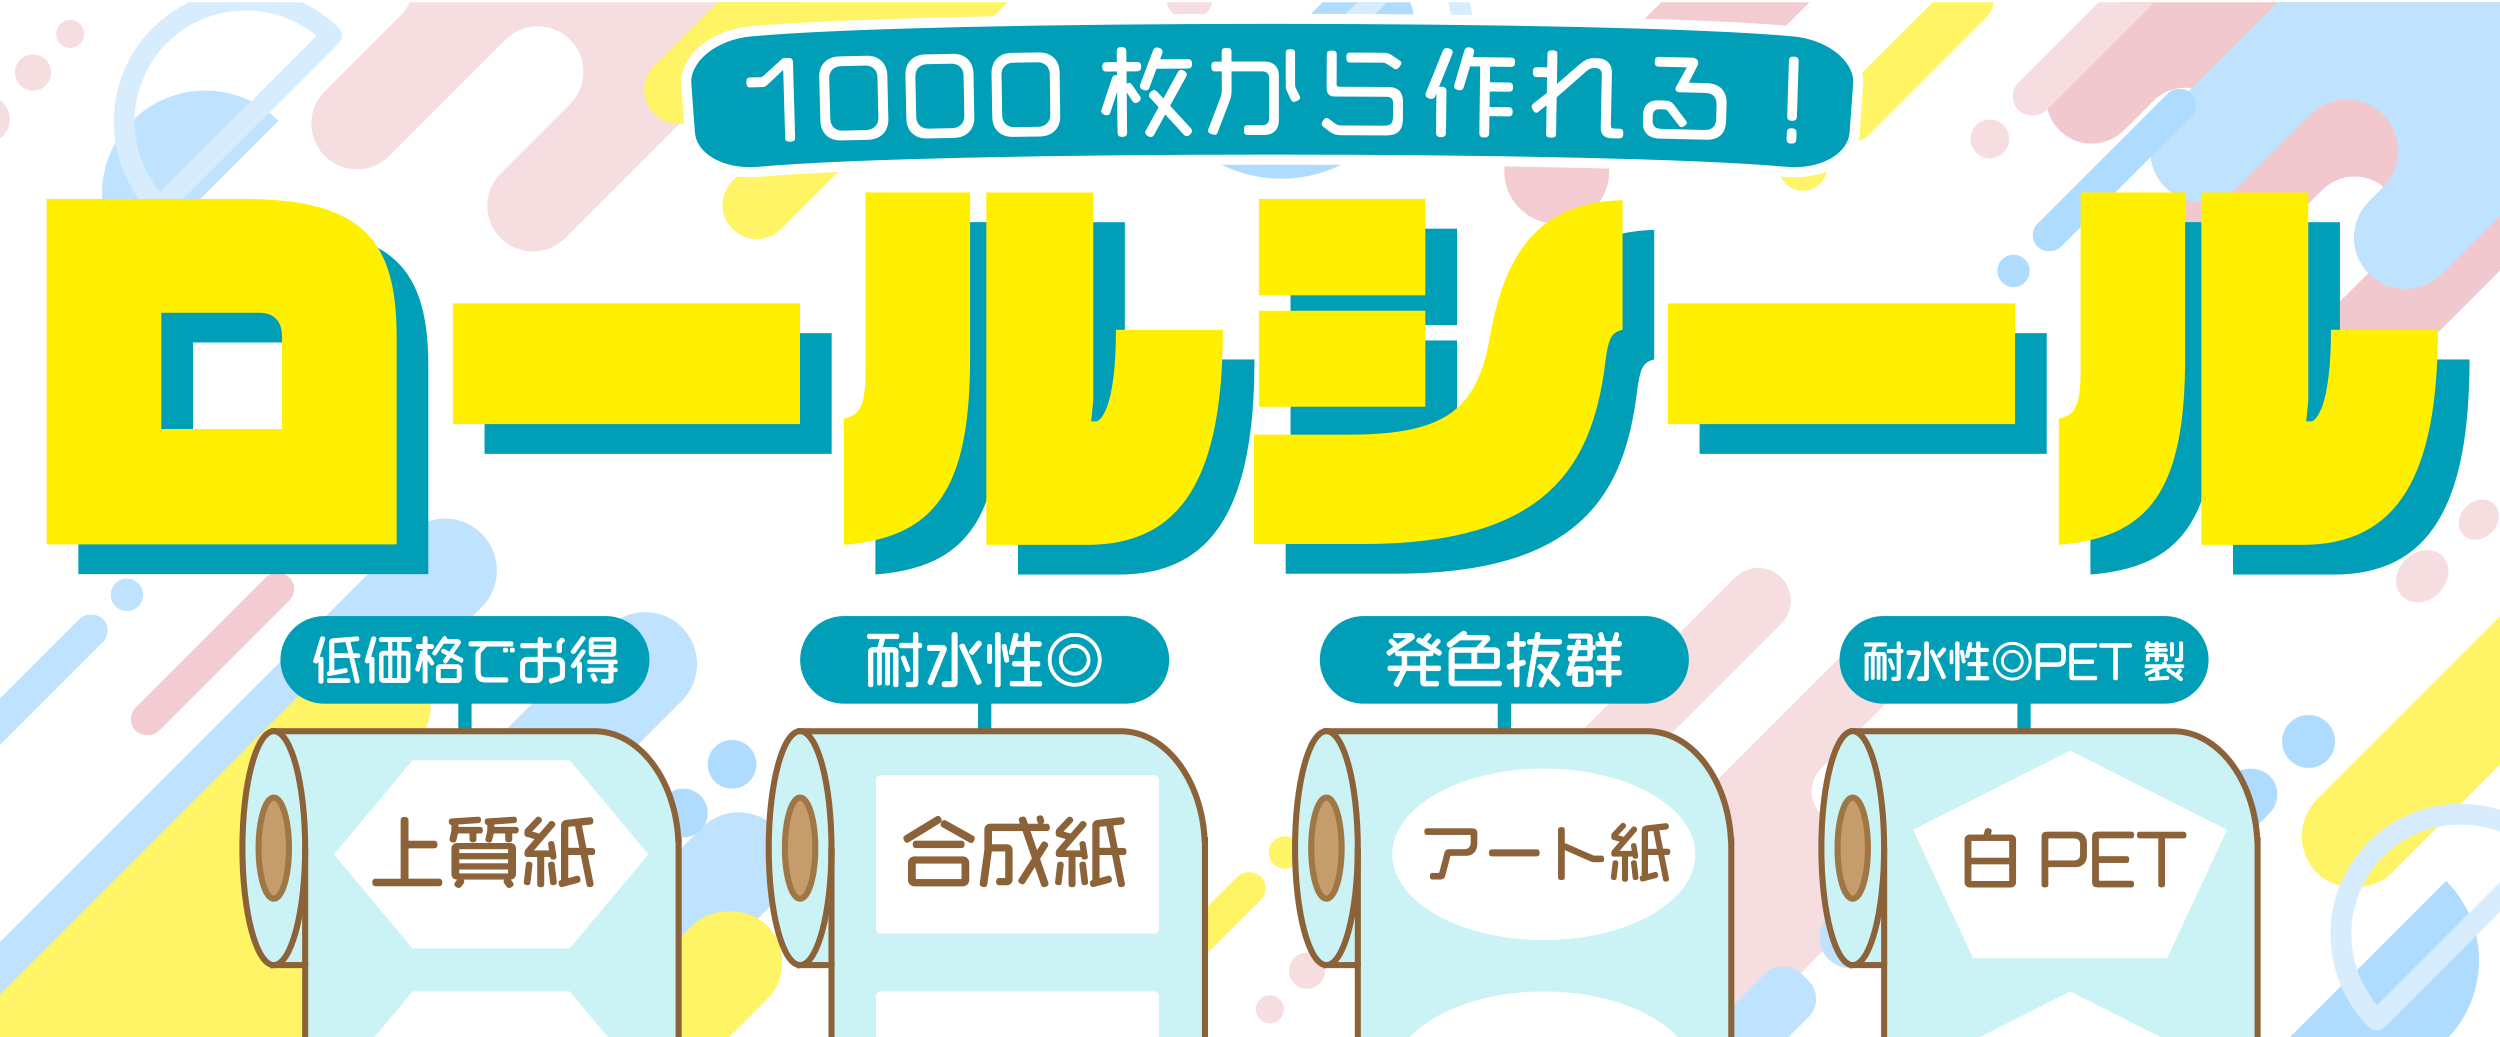 <?xml version="1.0" encoding="UTF-8"?>
<svg id="_レイヤー_1" data-name="レイヤー_1" xmlns="http://www.w3.org/2000/svg" version="1.1" xmlns:xlink="http://www.w3.org/1999/xlink" viewBox="0 0 740 307">
  <!-- Generator: Adobe Illustrator 29.0.1, SVG Export Plug-In . SVG Version: 2.1.0 Build 192)  -->
  <defs>
    <style>
      .st0 {
        fill: #f1c8ce;
      }

      .st1 {
        fill: #ffef00;
      }

      .st2 {
        fill: #f2ccd1;
      }

      .st3, .st4, .st5 {
        fill: #fff;
      }

      .st6, .st7, .st8, .st9 {
        fill: none;
      }

      .st10 {
        clip-path: url(#clippath-1);
      }

      .st11 {
        fill: #cbf2f4;
      }

      .st11, .st12, .st13, .st8 {
        stroke-miterlimit: 10;
      }

      .st11, .st12, .st8 {
        stroke-width: 1.8px;
      }

      .st11, .st13, .st8 {
        stroke: #8c6239;
      }

      .st14 {
        fill: #f6dee1;
      }

      .st15 {
        fill: #f6dde0;
      }

      .st12 {
        fill: #c69c6d;
        stroke: #9e7744;
      }

      .st7 {
        stroke-width: 2.99px;
      }

      .st7, .st4, .st9, .st5 {
        stroke-linejoin: round;
      }

      .st7, .st4, .st5 {
        stroke: #fff;
        stroke-linecap: round;
      }

      .st16 {
        fill: #afdbfe;
      }

      .st13 {
        fill: #8c6239;
        stroke-width: .43px;
      }

      .st17 {
        fill: #bfe2fe;
      }

      .st18 {
        fill: #009eb7;
      }

      .st4 {
        stroke-width: .28px;
      }

      .st9 {
        stroke: #d7edfe;
        stroke-width: 6.17px;
      }

      .st5 {
        stroke-width: .54px;
      }

      .st19 {
        clip-path: url(#clippath);
      }

      .st20 {
        fill: #fff466;
      }
    </style>
    <clipPath id="clippath">
      <rect class="st6" y=".67" width="740" height="306.33"/>
    </clipPath>
    <clipPath id="clippath-1">
      <rect class="st6" y=".67" width="740" height="306.33"/>
    </clipPath>
  </defs>
  <rect class="st3" width="740" height="307"/>
  <g class="st19">
    <path class="st17" d="M-3.42,390.95h0c6,6,15.73,6,21.74,0l65-65c6-6,15.73-6,21.74,0h0c6,6,6,15.73,0,21.74l-50.24,50.24c-6,6-6,15.73,0,21.74h0c6,6,15.73,6,21.74,0l152.98-152.98c6-6,6-15.73,0-21.74h0c-6-6-15.73-6-21.74,0l-9.84,9.84c-6,6-15.73,6-21.74,0h0c-6-6-6-15.73,0-21.74l25.63-25.63c6-6,6-15.73,0-21.74h0c-6-6-15.73-6-21.74,0l-39.17,39.17c-6,6-15.73,6-21.74,0h0c-6-6-6-15.73,0-21.74l23.38-23.38c6-6,6-15.73,0-21.74h0c-6-6-15.73-6-21.74,0L-23.31,302.16c-6,6-6,15.73,0,21.74h0c6,6,15.73,6,21.74,0l15.79-15.79c6-6,15.73-6,21.74,0h0c6,6,6,15.73,0,21.74L-3.42,369.22c-6,6-6,15.73,0,21.74Z"/>
    <path class="st20" d="M117.68,250.15h0c-6.76-6.76-6.76-17.71,0-24.47l4.74-4.74c6.76-6.76,6.76-17.71,0-24.47h0c-6.76-6.76-17.71-6.76-24.47,0l-123.91,123.91c-6.76,6.76-6.76,17.71,0,24.47h0c6.76,6.76,17.71,6.76,24.47,0l1.58-1.58c6.76-6.76,17.71-6.76,24.47,0h0c6.76,6.76,6.76,17.71,0,24.47l-10.89,10.89c-6.76,6.76-6.76,17.71,0,24.47h0c6.76,6.76,17.71,6.76,24.47,0l152.96-152.96c6.76-6.76,6.76-17.71,0-24.47h0c-6.76-6.76-17.71-6.76-24.47,0l-24.47,24.47c-6.76,6.76-17.71,6.76-24.47,0Z"/>
    <path class="st0" d="M814.27-89.72h0c-5.27-5.27-13.82-5.27-19.1,0l-57.11,57.11c-5.27,5.27-13.82,5.27-19.1,0h0c-5.27-5.27-5.27-13.82,0-19.1l44.14-44.14c5.27-5.27,5.27-13.82,0-19.1h0c-5.27-5.27-13.82-5.27-19.1,0L609.59,19.46c-5.27,5.27-5.27,13.82,0,19.1h0c5.27,5.27,13.82,5.27,19.1,0l8.65-8.65c5.27-5.27,13.82-5.27,19.1,0h0c5.27,5.27,5.27,13.82,0,19.1l-22.52,22.52c-5.27,5.27-5.27,13.82,0,19.1h0c5.27,5.27,13.82,5.27,19.1,0l34.41-34.41c5.27-5.27,13.82-5.27,19.1,0h0c5.27,5.27,5.27,13.82,0,19.1l-20.54,20.54c-5.27,5.27-5.27,13.82,0,19.1h0c5.27,5.27,13.82,5.27,19.1,0l126.66-126.66c5.27-5.27,5.27-13.82,0-19.1h0c-5.27-5.27-13.82-5.27-19.1,0l-13.87,13.87c-5.27,5.27-13.82,5.27-19.1,0h0c-5.27-5.27-5.27-13.82,0-19.1l34.59-34.59c5.27-5.27,5.27-13.82,0-19.1Z"/>
    <path class="st15" d="M276.46-134.2h0c-5.27-5.27-13.82-5.27-19.1,0l-57.11,57.11c-5.27,5.27-13.82,5.27-19.1,0h0c-5.27-5.27-5.27-13.82,0-19.1l44.14-44.14c5.27-5.27,5.27-13.82,0-19.1h0c-5.27-5.27-13.82-5.27-19.1,0L71.79-25.02c-5.27,5.27-5.27,13.82,0,19.1h0c5.27,5.27,13.82,5.27,19.1,0l8.65-8.65c5.27-5.27,13.82-5.27,19.1,0h0c5.27,5.27,5.27,13.82,0,19.1l-22.52,22.52c-5.27,5.27-5.27,13.82,0,19.1h0c5.27,5.27,13.82,5.27,19.1,0l34.41-34.41c5.27-5.27,13.82-5.27,19.1,0h0c5.27,5.27,5.27,13.82,0,19.1l-20.54,20.54c-5.27,5.27-5.27,13.82,0,19.1h0c5.27,5.27,13.82,5.27,19.1,0l126.66-126.66c5.27-5.27,5.27-13.82,0-19.1h0c-5.27-5.27-13.82-5.27-19.1,0l-13.87,13.87c-5.27,5.27-13.82,5.27-19.1,0h0c-5.27-5.27-5.27-13.82,0-19.1l34.59-34.59c5.27-5.27,5.27-13.82,0-19.1Z"/>
    <path class="st15" d="M563.84,188.98h0c-3.77-3.77-9.89-3.77-13.66,0l-40.85,40.85c-3.77,3.77-9.89,3.77-13.66,0h0c-3.77-3.77-3.77-9.89,0-13.66l31.57-31.57c3.77-3.77,3.77-9.89,0-13.66h0c-3.77-3.77-9.89-3.77-13.66,0l-96.13,96.13c-3.77,3.77-3.77,9.89,0,13.66h0c3.77,3.77,9.89,3.77,13.66,0l6.19-6.19c3.77-3.77,9.89-3.77,13.66,0h0c3.77,3.77,3.77,9.89,0,13.66l-16.11,16.11c-3.77,3.77-3.77,9.89,0,13.66h0c3.77,3.77,9.89,3.77,13.66,0l24.61-24.61c3.77-3.77,9.89-3.77,13.66,0h0c3.77,3.77,3.77,9.89,0,13.66l-14.69,14.69c-3.77,3.77-3.77,9.89,0,13.66h0c3.77,3.77,9.89,3.77,13.66,0l90.58-90.58c3.77-3.77,3.77-9.89,0-13.66h0c-3.77-3.77-9.89-3.77-13.66,0l-9.92,9.92c-3.77,3.77-9.89,3.77-13.66,0h0c-3.77-3.77-3.77-9.89,0-13.66l24.74-24.74c3.77-3.77,3.77-9.89,0-13.66Z"/>
    <path class="st17" d="M705.38,33.93h0c5.94,5.94,5.94,15.56,0,21.5l-4.16,4.16c-5.94,5.94-5.94,15.56,0,21.5h0c5.94,5.94,15.56,5.94,21.5,0l108.87-108.87c5.94-5.94,5.94-15.56,0-21.5h0c-5.94-5.94-15.56-5.94-21.5,0l-1.39,1.39c-5.94,5.94-15.56,5.94-21.5,0h0c-5.94-5.94-5.94-15.56,0-21.5l9.57-9.57c5.94-5.94,5.94-15.56,0-21.5h0c-5.94-5.94-15.56-5.94-21.5,0l-134.39,134.39c-5.94,5.94-5.94,15.56,0,21.5h0c5.94,5.94,15.56,5.94,21.5,0l21.5-21.5c5.94-5.94,15.56-5.94,21.5,0Z"/>
    <path class="st20" d="M277.77-21.79h0c-3.96-3.96-3.96-10.37,0-14.33l2.77-2.77c3.96-3.96,3.96-10.37,0-14.33h0c-3.96-3.96-10.37-3.96-14.33,0L193.63,19.35c-3.96,3.96-3.96,10.37,0,14.33h0c3.96,3.96,10.37,3.96,14.33,0l.92-.92c3.96-3.96,10.37-3.96,14.33,0h0c3.96,3.96,3.96,10.37,0,14.33l-6.38,6.38c-3.96,3.96-3.96,10.37,0,14.33h0c3.96,3.96,10.37,3.96,14.33,0l89.59-89.59c3.96-3.96,3.96-10.37,0-14.33h0c-3.96-3.96-10.37-3.96-14.33,0l-14.33,14.33c-3.96,3.96-10.37,3.96-14.33,0Z"/>
    <rect class="st16" x="622.9" y="242.03" width="57.28" height="15.68" rx="7.84" ry="7.84" transform="translate(14.15 533.89) rotate(-45)"/>
    <circle class="st16" cx="683.34" cy="219.47" r="7.84"/>
    <rect class="st20" x="533.58" y="10.27" width="63.69" height="14.42" rx="7.21" ry="7.21" transform="translate(977.61 -369.97) rotate(135)"/>
    <circle class="st20" cx="533.65" cy="49.26" r="7.21"/>
    <g>
      <rect class="st16" x="148.05" y="261.31" width="52.66" height="14.42" rx="7.21" ry="7.21" transform="translate(-138.8 201.96) rotate(-45)"/>
      <circle class="st16" cx="202.26" cy="240.65" r="7.21"/>
      <circle class="st16" cx="216.68" cy="226.23" r="7.21"/>
    </g>
    <g>
      <circle class="st15" cx="20.76" cy="10.05" r="4.15"/>
      <circle class="st15" cx="9.78" cy="21.47" r="5.36"/>
      <circle class="st15" cx="-4.07" cy="35.32" r="6.97"/>
    </g>
    <g>
      <ellipse class="st15" cx="747.05" cy="140.06" rx="5.01" ry="4.15" transform="translate(119.77 569.27) rotate(-45)"/>
      <ellipse class="st15" cx="733.73" cy="153.81" rx="6.47" ry="5.36" transform="translate(106.14 563.88) rotate(-45)"/>
      <ellipse class="st15" cx="717" cy="170.55" rx="8.42" ry="6.97" transform="translate(89.41 556.95) rotate(-45)"/>
    </g>
    <g>
      <rect class="st20" x="130.18" y="298.46" width="113.43" height="31.05" rx="15.53" ry="15.53" transform="translate(-167.28 224.12) rotate(-45)"/>
      <circle class="st20" cx="249.86" cy="253.79" r="15.53"/>
    </g>
    <g>
      <rect class="st20" x="669.28" y="202.85" width="113.43" height="31.05" rx="15.53" ry="15.53" transform="translate(58.23 577.32) rotate(-45)"/>
      <circle class="st20" cx="788.97" cy="158.18" r="15.53"/>
    </g>
    <g>
      <rect class="st2" x="467.07" y="-24.98" width="113.43" height="31.05" rx="15.53" ry="15.53" transform="translate(887.47 -386.51) rotate(135)"/>
      <circle class="st2" cx="460.81" cy="50.74" r="15.53"/>
    </g>
    <rect class="st14" x="544.62" y="288.93" width="64.27" height="9.74" rx="4.87" ry="4.87" transform="translate(1192.34 93.72) rotate(135)"/>
    <circle class="st14" cx="532.48" cy="314.16" r="4.78"/>
    <g>
      <rect class="st2" x="30.77" y="188.73" width="64.27" height="9.74" rx="4.87" ry="4.87" transform="translate(-118.48 101.19) rotate(-45)"/>
      <circle class="st2" cx="92.43" cy="164.18" r="4.78"/>
    </g>
    <g>
      <rect class="st17" x="-24.42" y="201.03" width="64.27" height="9.74" rx="4.87" ry="4.87" transform="translate(-143.34 65.77) rotate(-45)"/>
      <circle class="st17" cx="37.57" cy="176.06" r="4.78"/>
    </g>
    <g>
      <rect class="st17" x="477.67" y="303.61" width="66.33" height="18.16" rx="7.53" ry="7.53" transform="translate(-71.49 452.8) rotate(-45)"/>
      <circle class="st17" cx="547.66" cy="277.49" r="9.08"/>
    </g>
    <g>
      <circle class="st15" cx="375.88" cy="298.76" r="4.15"/>
      <circle class="st15" cx="386.87" cy="287.34" r="5.36"/>
      <circle class="st15" cx="400.72" cy="273.49" r="6.97"/>
    </g>
    <g>
      <circle class="st15" cx="327.26" cy="24.28" r="4.15"/>
      <circle class="st15" cx="338.25" cy="12.86" r="5.36"/>
      <circle class="st15" cx="352.1" cy="-.99" r="6.97"/>
    </g>
    <g>
      <rect class="st20" x="318.34" y="277.32" width="64.27" height="9.74" rx="4.87" ry="4.87" transform="translate(-96.88 330.48) rotate(-45)"/>
      <circle class="st20" cx="380.33" cy="252.34" r="4.78"/>
    </g>
    <g>
      <rect class="st15" x="586.25" y="-.44" width="76.93" height="11.66" rx="5.83" ry="5.83" transform="translate(1070.27 -432.53) rotate(135)"/>
      <circle class="st15" cx="588.99" cy="41.12" r="5.72"/>
    </g>
    <g>
      <rect class="st16" x="593.72" y="45.46" width="64.27" height="9.74" rx="4.87" ry="4.87" transform="translate(1103.99 -356.63) rotate(135)"/>
      <circle class="st16" cx="596.01" cy="80.18" r="4.78"/>
    </g>
    <path class="st17" d="M39.15,79.01c-11.94-11.94-11.94-31.3,0-43.24,11.94-11.94,31.3-11.94,43.24,0l-43.24,43.24Z"/>
    <path class="st16" d="M407.62-15.49c15.64,15.64,15.64,41,0,56.65s-41,15.64-56.65,0l56.65-56.65Z"/>
    <path class="st16" d="M724.05,260.76c12.98,12.98,12.98,34.02,0,47-12.98,12.98-34.02,12.98-47,0l47-47Z"/>
    <path class="st9" d="M47.3,61.37c-14.04-14.04-14.04-36.8,0-50.84,14.04-14.04,36.8-14.04,50.84,0l-50.84,50.84Z"/>
    <path class="st9" d="M703.51,302c-14.04-14.04-14.14-36.7-.22-50.62,13.92-13.92,36.58-13.82,50.62.22l-50.4,50.4Z"/>
    <path class="st9" d="M422.42-15.66c14.04,14.04,14.14,36.7.22,50.62-13.92,13.92-36.58,13.82-50.62-.22l50.4-50.4Z"/>
  </g>
  <g>
    <path class="st18" d="M548.5,18.89c-1.01-1.73-2.47-3.33-4.3-4.72l-.16-.12-.34-.24-.17-.12c-3.33-2.32-7.71-3.95-12.59-4.4-54.04-4.96-254.7-4.96-308.73,0-11.12,1.02-19.64,8.17-19.06,15.68.35,4.76.7,9.53,1.05,14.29.25,3.23,2.07,6.01,4.93,8.05,1.99,1.42,4.47,2.47,7.27,3.08,2.54.56,5.34.74,8.27.47,52.4-4.81,251.42-4.81,303.83,0,10.75.98,19.89-4.08,20.47-11.6.35-4.76.7-9.53,1.05-14.29.16-2.1-.39-4.16-1.5-6.08Z"/>
    <path class="st7" d="M548.5,18.89c-1.01-1.73-2.47-3.33-4.3-4.72l-.16-.12-.34-.24-.17-.12c-3.33-2.32-7.71-3.95-12.59-4.4-54.04-4.96-254.7-4.96-308.73,0-11.12,1.02-19.64,8.17-19.06,15.68.35,4.76.7,9.53,1.05,14.29.25,3.23,2.07,6.01,4.93,8.05,1.99,1.42,4.47,2.47,7.27,3.08,2.54.56,5.34.74,8.27.47,52.4-4.81,251.42-4.81,303.83,0,10.75.98,19.89-4.08,20.47-11.6.35-4.76.7-9.53,1.05-14.29.16-2.1-.39-4.16-1.5-6.08Z"/>
  </g>
  <g class="st10">
    <g>
      <path class="st18" d="M190.65,189.11c-.52-.96-1.17-1.85-1.9-2.64-.21-.22-.42-.44-.65-.64-2.31-2.16-5.43-3.48-8.84-3.48h-83.29c-3.58,0-6.83,1.45-9.17,3.8-2.35,2.35-3.8,5.59-3.8,9.17s1.45,6.83,3.8,9.17c.87.87,1.87,1.63,2.97,2.22,1.84,1.01,3.96,1.58,6.2,1.58h39.68v9.89c0,1.09.88,1.97,1.97,1.97s1.97-.88,1.97-1.97v-9.89h39.68c7.16,0,12.97-5.81,12.97-12.97,0-2.25-.57-4.36-1.58-6.2Z"/>
      <g>
        <path class="st11" d="M81.04,285.67h9.29v90.8h110.55v-127.78h-.09c-.88-18.01-11.66-32.25-24.86-32.25h-94.9v69.23Z"/>
        <g>
          <ellipse class="st11" cx="81.04" cy="251.05" rx="9.29" ry="34.62"/>
          <ellipse class="st12" cx="81.04" cy="251.05" rx="4.5" ry="14.98"/>
        </g>
        <line class="st8" x1="90.33" y1="285.67" x2="90.33" y2="251.05"/>
        <polygon class="st3" points="168.64 225.05 122.11 225.05 98.85 252.89 122.11 280.72 168.64 280.72 191.9 252.89 168.64 225.05"/>
        <polygon class="st3" points="168.64 293.46 122.11 293.46 98.85 321.3 122.11 349.14 168.64 349.14 191.9 321.3 168.64 293.46"/>
      </g>
      <g>
        <path class="st13" d="M129.91,262.11h-18.73c-.52,0-.77-.23-.77-.9s.25-.9.77-.9h7.62v-17.45c0-.54.23-.84.95-.84s.95.29.95.84v6.21h7.77c.54,0,.81.25.81.93s-.27.9-.81.9h-7.77v9.4h9.22c.52,0,.79.23.79.9s-.27.9-.79.9Z"/>
        <path class="st13" d="M142.05,246.49h-1.24v1.94c0,.47-.2.7-.81.7s-.81-.23-.81-.7v-1.94h-3.8l-.5,2.12c-.09.36-.25.57-.61.57-.43,0-1.02-.16-1.02-.68,0-.07,0-.13.02-.23l.54-2.33v-1.97h-.14c-.52,0-.63-.41-.63-.84,0-.45.2-.63.59-.66l7.95-.52c.45-.02.59.36.59.77,0,.5-.2.68-.61.7l-6.08.43v1.11h6.55c.45,0,.68.2.68.77s-.23.75-.68.75ZM150.95,260.14h-.25c.11.07.23.18.32.32l.61.86c.14.18.2.32.2.47,0,.43-.75.84-1.13.84-.25,0-.45-.13-.63-.38l-.61-.84c-.14-.18-.2-.34-.2-.5,0-.41.47-.57.77-.77h-13.58c.32.16.79.38.79.77,0,.16-.07.32-.2.5l-.61.84c-.18.25-.38.38-.63.38-.38,0-1.13-.41-1.13-.84,0-.16.07-.29.2-.47l.61-.86c.09-.14.18-.25.29-.32h-.38c-.95,0-1.56-.5-1.56-1.45v-7.5c0-.95.61-1.45,1.56-1.45h15.57c.95,0,1.56.5,1.56,1.45v7.5c0,.95-.61,1.45-1.56,1.45ZM150.61,251.15h-14.89v1.58h14.89v-1.58ZM150.61,254.15h-14.89v1.6h14.89v-1.6ZM150.61,257.16h-14.89v1.58h14.89v-1.58ZM152.65,246.49h-1.24v1.94c0,.47-.23.7-.84.7s-.81-.23-.81-.7v-1.94h-3.77l-.5,2.12c-.09.36-.25.57-.61.57-.41,0-1.02-.16-1.02-.66l.59-2.58v-1.97h-.16c-.54,0-.61-.41-.61-.84,0-.45.2-.63.59-.66l7.93-.52c.5-.02.59.43.59.81,0,.47-.2.63-.59.66l-6.1.43v1.11h6.55c.45,0,.68.2.68.77s-.23.75-.68.75Z"/>
        <path class="st13" d="M156.79,261.25c-.05.38-.2.56-.59.56-.45,0-.95-.11-.95-.66l.63-5.29c.04-.38.2-.59.63-.59s.88.11.88.66v.14l-.61,5.17ZM163.63,254.24c-.36,0-.52-.18-.56-.52l-.04-.27h-2.15v8.27c0,.47-.23.7-.84.7s-.81-.23-.81-.7v-8.27h-3.16c-.38,0-.63-.2-.63-.59v-.52c0-.25.14-.56.29-.75l2.87-3.34-2.73-.77c-.25-.07-.43-.32-.43-.56v-.7c0-.25.14-.59.32-.79l3.16-3.32c.11-.11.25-.18.41-.18.41,0,.88.41.88.84,0,.14-.04.27-.14.38l-2.96,3.1,2.6.72,3.1-3.57c.11-.11.27-.18.45-.18.43,0,.9.38.9.84,0,.14-.05.27-.14.38l-6.44,7.5h5.2l-.34-2.19c0-.45.45-.56.84-.56s.54.18.61.54l.61,3.77c0,.07.02.11.02.18,0,.47-.5.56-.88.56ZM163.68,261.81c-.43,0-.59-.2-.63-.59l-.61-5.31c0-.54.45-.66.9-.66.41,0,.59.23.63.61l.63,5.15v.14c0,.54-.47.66-.93.66ZM175.2,252.89h-1.47l1.74,8.63c.02.09.02.16.02.25,0,.5-.56.61-.97.61s-.61-.2-.68-.59l-1.76-8.9h-4.09v7.3l2.67-.72c.11-.02.2-.05.29-.05.5,0,.68.59.68,1,0,.38-.2.59-.56.68l-4.56,1.22c-.11.02-.2.05-.29.05-.5,0-.66-.63-.66-1.06,0-.34.18-.52.54-.61l.18-.04v-16.2c0-.95.54-1.47,1.49-1.58l6.87-.79c.61,0,.77.5.77,1.02s-.25.7-.68.75l-2.73.29,1.4,7.05h1.81c.5,0,.75.23.75.86s-.25.86-.75.86ZM170.37,244.3l-2.37.25v6.62h3.73l-1.36-6.87Z"/>
      </g>
      <g>
        <path class="st4" d="M96.09,189.2l-2.03,6.67c-.08.24-.21.38-.44.38-.3,0-.79-.15-.79-.49,0-.08.02-.15.05-.23l2.01-6.62c.08-.26.21-.4.49-.4.29,0,.76.11.76.46,0,.08-.02.15-.05.23ZM95.01,202.21c-.46,0-.61-.17-.61-.52v-6.59c0-.35.15-.53.61-.53s.61.18.61.53v6.59c0,.35-.15.52-.61.52ZM106.05,194.62h-1.39l1.63,6.91c.02.06.02.12.02.17,0,.35-.41.46-.7.46-.26,0-.38-.14-.44-.38l-1.67-7.16h-4.68v3.93l3.37-.64c.06-.02.11-.02.15-.02.35,0,.44.38.44.67s-.14.41-.4.46l-4.9.93c-.06.02-.11.02-.15.02-.35,0-.44-.38-.44-.67s.14-.41.4-.46l.3-.06v-8.67c0-.64.32-.97.96-1.02l7.17-.58c.4-.03.49.33.49.67s-.15.46-.46.49l-2.19.17.87,3.69h1.63c.32,0,.49.14.49.55s-.17.55-.49.55ZM103.09,202.01h-5.74c-.3,0-.46-.12-.46-.53s.15-.55.46-.55h5.74c.3,0,.47.14.47.55s-.17.53-.47.53ZM102.38,189.92l-3.56.27v3.33h4.42l-.85-3.61Z"/>
        <path class="st4" d="M111.23,189.18l-1.6,5.51c.09-.09.24-.14.47-.14.46,0,.61.18.61.53v6.59c0,.35-.15.52-.61.52s-.61-.17-.61-.52v-6.52l-.2.69c-.08.26-.2.4-.46.4-.29,0-.76-.14-.76-.49,0-.08.02-.14.03-.21l1.92-6.62c.08-.27.21-.41.5-.41s.73.11.73.46c0,.08-.02.14-.03.21ZM121.27,189.87h-2.54v2.88h1.48c.64,0,1.14.5,1.14,1.14v6.96c0,.64-.5,1.14-1.14,1.14h-6.75c-.64,0-1.14-.5-1.14-1.14v-6.96c0-.64.5-1.14,1.14-1.14h1.52v-2.88h-2.16c-.33,0-.49-.14-.49-.56s.15-.58.49-.58h8.45c.33,0,.5.15.5.58s-.17.56-.5.56ZM115.07,193.89h-1.69v6.96h1.69v-6.96ZM117.67,189.87h-1.68v2.88h1.68v-2.88ZM117.67,193.89h-1.68v6.96h1.68v-6.96ZM120.29,193.89h-1.66v6.96h1.66v-6.96Z"/>
        <path class="st4" d="M127.81,196.86c-.12,0-.23-.09-.32-.23l-1.08-1.66v6.73c0,.33-.15.5-.59.5s-.58-.17-.58-.5v-7.37l-1.1,3.99c-.06.23-.17.33-.38.33-.26,0-.69-.15-.69-.46,0-.06.02-.12.03-.2l1.39-4.93c.06-.21.17-.32.37-.32.14,0,.26.03.38.09v-.87h-1.48c-.33,0-.5-.14-.5-.58s.17-.59.5-.59h1.48v-1.83c0-.33.14-.52.58-.52s.59.18.59.52v1.83h1.37c.33,0,.52.15.52.59s-.18.58-.52.58h-1.37v2.19c.08-.08.27-.15.38-.15.14,0,.23.08.32.21l1.23,1.86c.06.09.09.18.09.27,0,.24-.4.5-.62.5ZM136.97,195.66c-.11.26-.23.37-.38.37-.08,0-.15-.03-.24-.08l-2.97-1.52-1.19,1.66c-.09.14-.2.2-.32.2-.23,0-.61-.33-.61-.58,0-.09.05-.18.12-.29l1.07-1.48-1.46-.75c-.18-.09-.27-.2-.27-.37,0-.23.2-.68.46-.68.08,0,.15.03.24.08l1.66.84,1.92-2.67h-3.69l-2.28,3.3c-.09.14-.2.21-.32.21-.24,0-.64-.33-.64-.58,0-.09.03-.18.11-.27l3.03-4.39c.09-.14.21-.23.37-.23.23,0,.64.27.64.52,0,.09-.05.18-.11.27l-.08.11h3.37c.59,0,.9.43.9.81,0,.14-.05.27-.12.38l-2.15,3.01,2.74,1.39c.18.09.29.23.29.41,0,.09-.03.2-.08.32ZM135.36,202.01h-5.06c-.64,0-1.14-.5-1.14-1.14v-2.97c0-.64.5-1.14,1.14-1.14h5.06c.64,0,1.14.5,1.14,1.14v2.97c0,.64-.5,1.14-1.14,1.14ZM135.34,197.87h-5.03v3.03h5.03v-3.03Z"/>
        <path class="st4" d="M151.4,191.23h-7.37l-1.57,1.69c-.23.26-.33.49-.33.88v5.07c0,1.28.58,1.78,1.83,1.78h5.89c.3,0,.46.11.46.59s-.14.64-.46.64h-6.15c-1.78,0-2.82-.85-2.82-2.77v-5.33c0-.72.17-1.07.66-1.45l1.11-1.11h-3.37c-.3,0-.46-.12-.46-.62s.14-.62.46-.62h12.12c.3,0,.44.12.44.62s-.12.62-.44.62ZM149.92,192.99h-.56c-.17,0-.3-.12-.3-.3v-.52c0-.17.12-.3.3-.3h.56c.18,0,.3.14.3.3v.52c0,.18-.12.3-.3.3ZM151.92,192.99h-.56c-.18,0-.3-.12-.3-.3v-.52c0-.17.12-.3.3-.3h.56c.17,0,.3.12.3.3v.52c0,.18-.14.3-.3.3Z"/>
        <path class="st4" d="M165.58,201.52l-2.33.67c-.06.01-.11.03-.15.03-.33,0-.53-.64-.53-.93,0-.18.08-.24.26-.3l2.31-.69c.62-.18.72-.38.72-1.05v-2.21c0-.66-.4-1.2-1.19-1.2h-4.13v4.39c0,1.19-.59,1.77-1.63,1.77h-2.91c-1.34,0-1.92-.72-1.92-2.06v-3.27c0-1.16.62-2.09,2.16-2.09h3.05v-2.83h-4.69c-.3,0-.46-.14-.46-.62s.14-.62.46-.62h4.69v-1.37c0-.3.14-.41.62-.41s.62.09.62.41v1.37h2.24c.29,0,.4.14.4.62s-.09.62-.4.62h-2.24v2.83h4.48c1.36,0,2.1.9,2.1,2.13v2.91c0,1.14-.26,1.54-1.54,1.9ZM159.29,195.84h-2.76c-.88,0-1.25.58-1.25,1.2v2.56c0,.9.37,1.16,1.04,1.16h2.16c.56,0,.81-.26.81-.78v-4.14ZM166.94,189.82l-.46.49c-.29.32-.32.38-.32.94v1.51c0,.32-.11.43-.61.43s-.64-.12-.64-.43v-2.13c0-.41.03-.49.4-.88l.64-.68c.11-.12.2-.18.32-.18.24,0,.82.38.82.65,0,.09-.06.18-.15.29Z"/>
        <path class="st4" d="M173.08,189.2l-2.86,3.99c-.12.17-.26.26-.44.26-.24,0-.73-.21-.73-.5,0-.09.05-.18.12-.29l2.85-4c.12-.17.26-.26.44-.26.26,0,.75.21.75.52,0,.09-.05.18-.12.29ZM173.11,193.16l-1.98,2.91c.09-.05.21-.08.38-.08.46,0,.61.18.61.53v5.15c0,.35-.15.52-.61.52s-.59-.17-.59-.52v-5.15c0-.06.02-.12.02-.18l-.73,1.08c-.11.17-.24.26-.41.26-.24,0-.73-.23-.73-.5,0-.09.03-.18.11-.29l2.89-4.26c.12-.17.24-.27.43-.27.24,0,.75.21.75.5,0,.09-.05.2-.12.3ZM182.25,198.81h-.78v2.41c0,.64-.41.97-1.05.97h-1.99c-.23,0-.43-.21-.43-.55s.2-.55.43-.55h1.81v-2.28h-5.83c-.3,0-.44-.12-.44-.5s.14-.52.44-.52h5.83v-1.34h-5.83c-.3,0-.44-.12-.44-.52s.14-.52.44-.52h7.84c.3,0,.46.14.46.52s-.15.52-.46.52h-.78v1.34h.78c.3,0,.46.14.46.52s-.15.5-.46.5ZM181.29,194.24h-5.91c-.64,0-.97-.33-.97-.97v-3.56c0-.64.33-.97.97-.97h5.91c.64,0,.97.33.97.97v3.56c0,.64-.33.97-.97.97ZM176.02,201.73c-.21,0-.35-.12-.46-.33l-.58-1.23c-.05-.09-.08-.18-.08-.26,0-.3.49-.46.75-.46.23,0,.37.12.47.35l.56,1.2c.05.09.08.18.08.26,0,.3-.49.47-.75.47ZM181.06,189.75h-5.47v1.22h5.47v-1.22ZM181.06,191.97h-5.47v1.26h5.47v-1.26Z"/>
      </g>
    </g>
    <g>
      <path class="st18" d="M344.49,189.11c-.52-.96-1.17-1.85-1.9-2.64-.21-.22-.42-.44-.65-.64-2.31-2.16-5.43-3.48-8.84-3.48h-83.29c-3.58,0-6.83,1.45-9.17,3.8-2.35,2.35-3.8,5.59-3.8,9.17s1.45,6.83,3.8,9.17c.87.87,1.87,1.63,2.97,2.22,1.84,1.01,3.96,1.58,6.2,1.58h39.68v9.89c0,1.09.88,1.97,1.97,1.97s1.97-.88,1.97-1.97v-9.89h39.68c7.16,0,12.97-5.81,12.97-12.97,0-2.25-.57-4.36-1.58-6.2Z"/>
      <g>
        <path class="st11" d="M236.83,285.67h9.29v90.8h110.55v-127.78h-.09c-.88-18.01-11.66-32.25-24.86-32.25h-94.9v69.23Z"/>
        <g>
          <ellipse class="st11" cx="236.83" cy="251.05" rx="9.29" ry="34.62"/>
          <ellipse class="st12" cx="236.83" cy="251.05" rx="4.5" ry="14.98"/>
        </g>
        <line class="st8" x1="246.12" y1="285.67" x2="246.12" y2="251.05"/>
        <rect class="st3" x="259.27" y="229.45" width="83.79" height="46.87" rx="1.42" ry="1.42"/>
        <rect class="st3" x="259.27" y="293.46" width="83.79" height="46.87" rx="1.42" ry="1.42"/>
      </g>
      <g>
        <path class="st13" d="M278.14,243.44l-9.22,5.65c-.16.09-.32.16-.45.16-.45,0-.88-.77-.88-1.17,0-.27.16-.47.43-.63l9.17-5.58c.18-.11.34-.16.47-.16.25,0,.47.16.68.52.14.25.2.45.2.63,0,.25-.14.43-.41.59ZM285,262.15h-14.33c-.95,0-1.69-.75-1.69-1.69v-5.06c0-.95.75-1.69,1.69-1.69h14.33c.95,0,1.69.75,1.69,1.69v5.06c0,.95-.75,1.69-1.69,1.69ZM284.55,250.81h-13.42c-.5,0-.75-.2-.75-.88s.25-.88.75-.88h13.42c.5,0,.77.23.77.88s-.27.88-.77.88ZM284.82,255.42h-13.97v4.99h13.97v-4.99ZM288.15,248.73c-.23.41-.45.56-.7.56-.14,0-.29-.04-.45-.13l-7.95-4.47c-.27-.16-.43-.34-.43-.59,0-.43.43-1.15.9-1.15.14,0,.29.07.45.16l7.91,4.41c.29.16.45.36.45.63,0,.16-.04.36-.18.59Z"/>
        <path class="st13" d="M309.78,245.77h-5.06l2.19,6.35,1.56-2.46c.16-.25.34-.38.56-.38.38,0,1.04.43,1.04.84,0,.14-.05.27-.16.43l-2.28,3.64,2.44,7.05c.04.14.07.25.07.36,0,.52-.7.79-1.13.79-.34,0-.52-.18-.66-.54l-1.97-5.69-3.14,5.02c-.16.25-.34.38-.56.38-.36,0-1.08-.43-1.08-.84,0-.11.07-.25.16-.41l3.93-6.21-2.87-8.32h-9.4v4.34h4.54c.95,0,1.56.61,1.56,1.56v8.59c0,.95-.61,1.56-1.56,1.56h-2.21c-.38,0-.7-.34-.7-.88s.32-.86.7-.86h2.01v-8.27h-4.36l-1.36,9.88c-.07.43-.25.66-.68.66-.52,0-1.15-.16-1.15-.77l1.38-10.1v-5.9c0-.95.61-1.56,1.56-1.56h9.06l-.38-1.08c-.05-.14-.07-.25-.07-.36,0-.47.7-.68,1.11-.68.36,0,.56.2.7.57l.54,1.56h5.67c.5,0,.77.23.77.88s-.27.88-.77.88ZM307.88,243.74c-.36,0-.52-.18-.61-.52l-.23-.86c-.02-.07-.02-.14-.02-.2,0-.47.59-.59.97-.59.36,0,.54.18.63.5l.23.86c.02.09.04.16.04.23,0,.45-.66.59-1.02.59Z"/>
        <path class="st13" d="M314.05,261.25c-.05.38-.2.56-.59.56-.45,0-.95-.11-.95-.66l.63-5.29c.04-.38.2-.59.63-.59s.88.11.88.66v.14l-.61,5.17ZM320.9,254.24c-.36,0-.52-.18-.56-.52l-.04-.27h-2.15v8.27c0,.47-.23.7-.84.7s-.81-.23-.81-.7v-8.27h-3.16c-.38,0-.63-.2-.63-.59v-.52c0-.25.14-.56.29-.75l2.87-3.34-2.73-.77c-.25-.07-.43-.32-.43-.56v-.7c0-.25.14-.59.32-.79l3.16-3.32c.11-.11.25-.18.41-.18.41,0,.88.41.88.84,0,.14-.04.27-.14.38l-2.96,3.1,2.6.72,3.1-3.57c.11-.11.27-.18.45-.18.43,0,.9.38.9.84,0,.14-.05.27-.14.38l-6.44,7.5h5.2l-.34-2.19c0-.45.45-.56.84-.56s.54.18.61.54l.61,3.77c0,.07.02.11.02.18,0,.47-.5.56-.88.56ZM320.95,261.81c-.43,0-.59-.2-.63-.59l-.61-5.31c0-.54.45-.66.9-.66.41,0,.59.23.63.61l.63,5.15v.14c0,.54-.47.66-.93.66ZM332.47,252.89h-1.47l1.74,8.63c.02.09.02.16.02.25,0,.5-.56.61-.97.61s-.61-.2-.68-.59l-1.76-8.9h-4.09v7.3l2.67-.72c.11-.02.2-.05.29-.05.5,0,.68.59.68,1,0,.38-.2.59-.56.68l-4.56,1.22c-.11.02-.2.05-.29.05-.5,0-.66-.63-.66-1.06,0-.34.18-.52.54-.61l.18-.04v-16.2c0-.95.54-1.47,1.49-1.58l6.87-.79c.61,0,.77.5.77,1.02s-.25.7-.68.75l-2.73.29,1.4,7.05h1.81c.5,0,.75.23.75.86s-.25.86-.75.86ZM327.64,244.3l-2.37.25v6.62h3.73l-1.36-6.87Z"/>
      </g>
      <g>
        <path class="st4" d="M265.45,189.03h-3.57l-.75,2.68h3.45c.75,0,1.23.48,1.23,1.23v9.78c0,.37-.16.55-.64.55s-.64-.18-.64-.55v-9.72h-1.23v9.28c0,.34-.16.5-.59.5s-.59-.16-.59-.5v-9.28h-1.24v9.28c0,.34-.16.5-.59.5s-.57-.16-.57-.5v-9.28h-1.35v9.74c0,.36-.16.53-.64.53s-.62-.18-.62-.53v-9.79c0-.75.48-1.23,1.23-1.23h1.46l.75-2.68h-3.18c-.39,0-.57-.16-.57-.66s.18-.66.57-.66h8.09c.39,0,.59.18.59.66s-.2.66-.59.66ZM272.22,191.75h-.53v10.38c0,.75-.39,1.14-1.14,1.14h-1.81c-.28,0-.53-.27-.53-.66s.25-.66.53-.66h1.64v-10.2h-3.56c-.39,0-.57-.16-.57-.66s.18-.68.57-.68h3.56v-2.58c0-.39.16-.59.66-.59s.66.2.66.59v2.58h.53c.39,0,.59.18.59.68s-.2.66-.59.66ZM268.63,198.82c-.2,0-.32-.12-.41-.34l-1.39-3.56c-.04-.09-.05-.18-.05-.25,0-.3.46-.5.73-.5.2,0,.32.12.41.34l1.39,3.56c.04.09.05.18.05.25,0,.3-.46.5-.73.5Z"/>
        <path class="st4" d="M280.04,192.53l-3.95,9.69c-.11.27-.25.43-.48.43-.36,0-.92-.28-.92-.68,0-.09.02-.2.05-.3l3.75-9.14h-3.34c-.43,0-.64-.18-.64-.75s.21-.76.64-.76h3.68c.78,0,1.28.46,1.28,1.08,0,.14-.02.28-.07.43ZM282.1,203.28h-2.65c-.32,0-.59-.3-.59-.75s.27-.73.59-.73h2.36v-13.9c0-.43.18-.66.75-.66s.76.23.76.66v14.15c0,.75-.48,1.23-1.23,1.23ZM289.48,202.59c-.21,0-.37-.14-.48-.39l-4.82-10.63c-.05-.11-.09-.21-.09-.32,0-.36.59-.62.91-.62.23,0,.37.14.5.39l4.84,10.58c.05.12.09.23.09.32,0,.39-.6.67-.94.67ZM290.35,190.93l-2.15,2.56c-.14.16-.27.25-.43.25-.3,0-.82-.48-.82-.8,0-.14.07-.27.18-.41l2.08-2.52c.14-.18.28-.27.46-.27.34,0,.85.43.85.78,0,.12-.05.27-.18.41Z"/>
        <path class="st4" d="M292.91,196.39c-.44,0-.59-.16-.59-.5v-4.59c0-.34.14-.52.59-.52s.59.18.59.52v4.59c0,.34-.16.5-.59.5ZM295.34,203.3c-.53,0-.69-.2-.69-.6v-14.83c0-.41.16-.62.69-.62s.71.21.71.62v14.83c0,.41-.18.6-.71.6ZM297.87,196c-.28,0-.41-.14-.46-.41l-.8-4.35c0-.37.43-.5.75-.5.27,0,.39.14.44.41l.78,4.21c.02.05.02.11.02.16,0,.37-.43.48-.73.48ZM307.77,203.05h-8.19c-.39,0-.57-.16-.57-.68s.18-.68.57-.68h3.75v-4.53h-3.06c-.39,0-.57-.16-.57-.66s.18-.68.57-.68h3.06v-4.53h-2.72l-.5,2.03c-.07.3-.21.44-.5.44-.34,0-.85-.12-.85-.53,0-.07.02-.14.04-.23l1.24-5.05c.07-.28.21-.44.52-.44.34,0,.82.12.82.55,0,.05,0,.12-.02.2l-.43,1.71h2.4v-2.12c0-.39.16-.6.69-.6s.69.21.69.6v2.12h2.92c.39,0,.59.18.59.68s-.2.66-.59.66h-2.92v4.53h2.49c.39,0,.59.18.59.68s-.2.66-.59.66h-2.49v4.53h3.06c.39,0,.59.18.59.68s-.2.68-.59.68Z"/>
        <path class="st4" d="M318.11,203.13c-4.32,0-7.84-3.52-7.84-7.82s3.52-7.82,7.84-7.82,7.84,3.5,7.84,7.82-3.52,7.82-7.84,7.82ZM318.11,188.34c-3.88,0-6.99,3.09-6.99,6.97s3.13,6.97,6.99,6.97,6.99-3.11,6.99-6.97-3.11-6.97-6.99-6.97ZM318.11,199.84c-2.51,0-4.53-2.04-4.53-4.53s2.03-4.53,4.53-4.53,4.53,2.03,4.53,4.53-2.03,4.53-4.53,4.53ZM318.11,191.59c-2.04,0-3.72,1.65-3.72,3.71s1.65,3.72,3.72,3.72,3.72-1.67,3.72-3.72-1.67-3.71-3.72-3.71Z"/>
      </g>
    </g>
    <g>
      <path class="st18" d="M498.32,189.11c-.52-.96-1.17-1.85-1.9-2.64-.21-.22-.42-.44-.65-.64-2.31-2.16-5.43-3.48-8.84-3.48h-83.29c-3.58,0-6.83,1.45-9.17,3.8-2.35,2.35-3.8,5.59-3.8,9.17s1.45,6.83,3.8,9.17c.87.87,1.87,1.63,2.97,2.22,1.84,1.01,3.96,1.58,6.2,1.58h39.68v9.89c0,1.09.88,1.97,1.97,1.97s1.97-.88,1.97-1.97v-9.89h39.68c7.16,0,12.97-5.81,12.97-12.97,0-2.25-.57-4.36-1.58-6.2Z"/>
      <g>
        <path class="st11" d="M392.62,285.67h9.29v90.8h110.55v-127.78h-.09c-.88-18.01-11.66-32.25-24.86-32.25h-94.9v69.23Z"/>
        <g>
          <ellipse class="st11" cx="392.62" cy="251.05" rx="9.29" ry="34.62"/>
          <ellipse class="st12" cx="392.62" cy="251.05" rx="4.5" ry="14.98"/>
        </g>
        <line class="st8" x1="401.92" y1="285.67" x2="401.92" y2="251.05"/>
        <ellipse class="st3" cx="456.96" cy="252.89" rx="44.86" ry="25.4"/>
        <ellipse class="st3" cx="456.96" cy="318.87" rx="44.86" ry="25.4"/>
      </g>
      <g>
        <path class="st13" d="M433.89,253.11h-4.35c-.24,0-.39.11-.45.3l-1.48,5.71c-.19.75-.58,1.01-1.37,1.01h-2.25c-.38,0-.54-.15-.54-.75,0-.64.15-.77.54-.77h1.69c.36,0,.53-.15.6-.47l1.5-5.71c.17-.64.49-.86,1.18-.86h4.49c1.39,0,2.1-.9,2.1-2.27v-1.73c0-.34-.06-.64-.64-.64h-12.54c-.38,0-.54-.17-.54-.77s.15-.77.54-.77h13.19c1.22,0,1.52.38,1.52,1.5v2.8c0,1.61-.77,3.42-3.19,3.42Z"/>
        <path class="st13" d="M454.8,253.28h-13.17c-.49,0-.71-.21-.71-.83s.23-.84.71-.84h13.17c.49,0,.73.22.73.84s-.24.83-.73.83Z"/>
        <path class="st13" d="M474.04,254.99h-2.14c-.36,0-.6-.02-.94-.17l-8-3.51v8.43c0,.38-.17.54-.79.54s-.77-.15-.77-.54v-14.17c0-.38.17-.54.77-.54s.79.15.79.54v4.09l8.45,3.68c.19.08.36.13.56.13h2.06c.38,0,.56.15.56.79s-.17.73-.56.73Z"/>
        <path class="st13" d="M478.3,259.81c-.04.32-.17.47-.49.47-.38,0-.79-.09-.79-.54l.53-4.39c.04-.32.17-.49.53-.49s.73.09.73.54v.11l-.51,4.3ZM483.98,254c-.3,0-.43-.15-.47-.43l-.04-.23h-1.78v6.87c0,.39-.19.58-.69.58s-.68-.19-.68-.58v-6.87h-2.63c-.32,0-.53-.17-.53-.49v-.43c0-.21.11-.47.24-.62l2.38-2.78-2.27-.64c-.21-.06-.36-.26-.36-.47v-.58c0-.21.11-.49.26-.66l2.63-2.76c.09-.09.21-.15.34-.15.34,0,.73.34.73.69,0,.11-.04.23-.11.32l-2.46,2.57,2.16.6,2.57-2.96c.09-.09.22-.15.38-.15.36,0,.75.32.75.69,0,.11-.04.23-.11.32l-5.35,6.23h4.32l-.28-1.82c0-.38.38-.47.69-.47s.45.15.51.45l.51,3.13c0,.06.02.09.02.15,0,.39-.41.47-.73.47ZM484.02,260.28c-.36,0-.49-.17-.53-.49l-.51-4.41c0-.45.38-.54.75-.54.34,0,.49.19.53.51l.53,4.28v.11c0,.45-.39.54-.77.54ZM493.59,252.87h-1.22l1.44,7.17c.02.08.02.13.02.21,0,.41-.47.51-.81.51s-.51-.17-.56-.49l-1.46-7.4h-3.4v6.06l2.21-.6c.09-.02.17-.04.24-.04.41,0,.56.49.56.83,0,.32-.17.49-.47.56l-3.79,1.01c-.09.02-.17.04-.24.04-.41,0-.54-.53-.54-.88,0-.28.15-.43.45-.51l.15-.04v-13.46c0-.79.45-1.22,1.24-1.31l5.71-.66c.51,0,.64.41.64.84s-.21.58-.56.62l-2.27.24,1.16,5.86h1.5c.41,0,.62.19.62.71s-.21.71-.62.71ZM489.57,245.74l-1.97.21v5.5h3.1l-1.13-5.71Z"/>
      </g>
      <g>
        <path class="st4" d="M418.18,189.31l-6.65,4.51c-.12.09-.25.14-.36.14-.3,0-.66-.55-.66-.84,0-.16.09-.28.27-.41l1.87-1.24-1.28-1.32c-.12-.12-.18-.23-.18-.36,0-.28.44-.66.73-.66.14,0,.27.07.39.2l1.39,1.4,3-2.01h-3.66c-.36,0-.52-.14-.52-.6s.16-.62.52-.62h4.27c.91,0,1.33.48,1.33.98,0,.3-.16.6-.46.82ZM425.82,198.49h-3.86v3.2h3.24c.39,0,.6.18.6.69s-.21.68-.6.68h-3.41c-.75,0-1.23-.39-1.23-1.14v-3.43h-4.39l-2.13,4.32c-.12.25-.25.37-.46.37-.34,0-.92-.34-.92-.69,0-.11.04-.21.11-.34l1.92-3.66h-3.27c-.39,0-.57-.16-.57-.66s.18-.68.57-.68h3.61v-3.04h-1.37c-.39,0-.57-.16-.57-.66s.18-.68.57-.68h9.95c.39,0,.59.18.59.68s-.2.66-.59.66h-1.63v3.04h3.86c.39,0,.59.18.59.68s-.2.66-.59.66ZM420.56,194.11h-4.18v3.04h4.18v-3.04ZM426.52,193.6c-.16.27-.32.37-.5.37-.11,0-.21-.04-.34-.12l-6.01-3.75c-.2-.12-.3-.25-.3-.43,0-.3.37-.82.69-.82.12,0,.23.04.36.12l.64.41,1.37-1.64c.12-.14.25-.23.39-.23.28,0,.78.36.78.66,0,.11-.05.21-.16.34l-1.3,1.55,1.6,1.01,1.42-1.69c.12-.14.25-.23.39-.23.28,0,.75.37.75.66,0,.11-.05.23-.16.36l-1.33,1.56,1.56,1c.2.12.3.27.3.44,0,.11-.05.25-.16.43Z"/>
        <path class="st4" d="M443.88,203.02h-13.62c-.75,0-1.33-.59-1.33-1.33v-8.6c0-.75.59-1.33,1.33-1.33h6.67l2.22-2.36h-7l-2.56,2.01c-.16.12-.28.18-.43.18-.36,0-.85-.55-.85-.89,0-.16.11-.3.28-.44l4.2-3.27c.16-.12.3-.18.46-.18h.02c.36,0,.87.46.87.82,0,.16-.09.29-.27.43l-.07.05h6.12c.62,0,1.08.41,1.08.89,0,.21-.09.43-.27.62l-2.03,2.15h3.79c.75,0,1.33.48,1.33,1.23v3.68c0,.75-.59,1.23-1.33,1.23h-12.07v3.73h13.46c.3,0,.55.29.55.69s-.25.71-.55.71ZM435.69,193.06h-5.26v3.5h5.26v-3.5ZM442.35,193.06h-5.24v3.5h5.24v-3.5Z"/>
        <path class="st4" d="M450.94,191.27h-1.32v4.5l1.07-.32c.09-.04.18-.05.27-.05.39,0,.55.55.55.87,0,.28-.16.44-.44.53l-1.44.44v5.48c0,.39-.18.59-.69.59s-.69-.2-.69-.59v-5.05l-1.3.39c-.09.04-.18.05-.27.05-.39,0-.57-.57-.57-.91,0-.27.16-.41.44-.5l1.69-.52v-4.92h-1.49c-.39,0-.59-.16-.59-.68s.2-.69.59-.69h1.49v-2.04c0-.39.16-.6.69-.6s.69.21.69.6v2.04h1.32c.39,0,.6.18.6.69s-.21.68-.6.68ZM461.58,190.68h-6.19l-.39,2.29h5.28c.76,0,1.23.51,1.23,1.01,0,.11-.04.23-.09.34l-2.59,4.96,2.74,2.74c.14.14.21.28.21.43,0,.3-.46.78-.76.78-.14,0-.27-.07-.41-.21l-2.44-2.45-1.3,2.49c-.11.21-.25.32-.44.32-.3,0-.83-.27-.83-.6,0-.11.04-.2.09-.32l1.49-2.9-1.78-1.8c-.14-.14-.21-.27-.21-.41,0-.29.48-.75.76-.75.14,0,.27.07.41.21l1.47,1.48,2.08-4h-5.14l-1.44,8.46c-.05.34-.21.5-.55.5-.36,0-.82-.09-.82-.52l2.01-12.05h-1.26c-.39,0-.59-.16-.59-.67s.2-.69.59-.69h1.49l.27-1.55c.05-.34.21-.52.59-.52s.82.09.82.53l-.25,1.53h5.96c.39,0,.6.18.6.69s-.21.67-.6.67Z"/>
        <path class="st4" d="M471.64,192.32h-.34v2.08c0,.75-.48,1.23-1.23,1.23h-3.82l-1.16,3.91c-.09.28-.23.43-.52.43-.3,0-.8-.12-.8-.48,0-.07.02-.14.04-.23l1.07-3.63h-.12c-.36,0-.52-.14-.52-.6s.16-.62.52-.62h.48l.6-2.08h-1.4c-.36,0-.53-.14-.53-.62s.18-.62.53-.62h1.78l.36-1.24c.09-.29.25-.44.55-.44s.76.12.76.5c0,.07-.02.14-.04.23l-.28.96h2.43v-2.19h-5.23c-.36,0-.53-.14-.53-.62s.18-.62.53-.62h5.3c.75,0,1.23.48,1.23,1.23v2.2h.34c.36,0,.55.16.55.62s-.2.62-.55.62ZM470.31,203.16h-3.54c-.75,0-1.23-.48-1.23-1.23v-3.34c0-.75.48-1.23,1.23-1.23h3.54c.75,0,1.23.48,1.23,1.23v3.34c0,.75-.48,1.23-1.23,1.23ZM470.01,192.32h-2.79l-.6,2.08h3.39v-2.08ZM470.17,198.64h-3.25v3.24h3.25v-3.24ZM479.36,199.8h-2.51v2.9c0,.39-.18.57-.68.57s-.68-.18-.68-.57v-2.9h-2.52c-.39,0-.59-.16-.59-.69s.2-.69.59-.69h2.52v-2.9h-2.06c-.39,0-.59-.16-.59-.69s.2-.69.59-.69h2.06v-2.88h-2.52c-.39,0-.59-.16-.59-.69s.2-.69.59-.69h.8l-.53-1.87c-.02-.07-.04-.14-.04-.21,0-.37.46-.53.78-.53.25,0,.39.14.46.41l.64,2.2h2.22l.62-2.2c.07-.27.21-.41.46-.41.3,0,.76.16.76.52,0,.07-.02.14-.04.23l-.52,1.87h.75c.39,0,.6.18.6.69s-.21.69-.6.69h-2.51v2.88h2.01c.39,0,.6.18.6.69s-.21.69-.6.69h-2.01v2.9h2.51c.39,0,.6.18.6.69s-.21.69-.6.69Z"/>
      </g>
    </g>
    <g>
      <path class="st18" d="M652.15,189.11c-.52-.96-1.17-1.85-1.9-2.64-.21-.22-.42-.44-.65-.64-2.31-2.16-5.43-3.48-8.84-3.48h-83.29c-3.58,0-6.83,1.45-9.17,3.8-2.35,2.35-3.8,5.59-3.8,9.17s1.45,6.83,3.8,9.17c.87.87,1.87,1.63,2.97,2.22,1.84,1.01,3.96,1.58,6.2,1.58h39.68v9.89c0,1.09.88,1.97,1.97,1.97s1.97-.88,1.97-1.97v-9.89h39.68c7.16,0,12.97-5.81,12.97-12.97,0-2.25-.57-4.36-1.58-6.2Z"/>
      <g>
        <path class="st11" d="M548.41,285.67h9.29v90.8h110.55v-127.78h-.09c-.88-18.01-11.66-32.25-24.86-32.25h-94.9v69.23Z"/>
        <g>
          <ellipse class="st11" cx="548.41" cy="251.05" rx="9.29" ry="34.62"/>
          <ellipse class="st12" cx="548.41" cy="251.05" rx="4.5" ry="14.98"/>
        </g>
        <line class="st8" x1="557.71" y1="285.67" x2="557.71" y2="251.05"/>
        <polygon class="st3" points="612.75 222.16 566.28 245.63 584.03 283.61 641.47 283.61 659.21 245.63 612.75 222.16"/>
        <polygon class="st3" points="612.75 293.46 566.28 316.93 584.03 354.9 641.47 354.9 659.21 316.93 612.75 293.46"/>
      </g>
      <g>
        <path class="st13" d="M595.12,262.49h-11.97c-.8,0-1.43-.52-1.43-1.32v-12.62c0-.8.63-1.32,1.43-1.32h4.16l.36-1.3c.1-.36.31-.57.71-.57.36,0,.95.13.95.59,0,.09,0,.17-.04.29l-.27.99h6.09c.8,0,1.43.52,1.43,1.32v12.62c0,.8-.63,1.32-1.43,1.32ZM594.93,248.71h-11.61v5.4h11.61v-5.4ZM594.93,255.62h-11.61v5.38h11.61v-5.38Z"/>
        <path class="st13" d="M614.26,256.46h-8.17v5.46c0,.36-.15.55-.78.55s-.8-.17-.8-.55v-13.97c0-1.26.38-1.56,1.56-1.56h8.19c2.04,0,3.25,1.28,3.25,3.19v3.7c0,1.93-1.2,3.19-3.25,3.19ZM615.92,250.01c0-1.38-.69-2.06-2.12-2.06h-7.06c-.55,0-.65.1-.65.65v6.3h7.71c1.43,0,2.12-.69,2.12-2.04v-2.84Z"/>
        <path class="st13" d="M630.93,247.94h-9.22c-.55,0-.65.1-.65.65v5.06h8.44c.36,0,.55.17.55.78s-.17.78-.55.78h-8.44v5.06c0,.55.08.65.65.65h9.2c.38,0,.55.15.55.76s-.15.78-.55.78h-9.87c-1.18,0-1.56-.33-1.56-1.53v-13c0-1.26.38-1.56,1.56-1.56h9.89c.36,0,.55.15.55.78s-.17.78-.55.78Z"/>
        <path class="st13" d="M646.39,247.96h-5.76v13.95c0,.36-.15.55-.78.55s-.78-.17-.78-.55v-13.95h-5.75c-.38,0-.57-.17-.57-.78s.17-.78.57-.78h13.08c.36,0,.55.17.55.78s-.17.78-.55.78Z"/>
      </g>
      <g>
        <path class="st4" d="M558.02,191.24h-2.55l-.53,1.92h2.46c.53,0,.88.34.88.88v6.98c0,.27-.11.39-.46.39s-.46-.13-.46-.39v-6.94h-.88v6.63c0,.24-.11.36-.42.36s-.42-.11-.42-.36v-6.63h-.89v6.63c0,.24-.11.36-.42.36s-.41-.11-.41-.36v-6.63h-.96v6.96c0,.25-.11.38-.46.38s-.44-.13-.44-.38v-7c0-.53.34-.88.88-.88h1.04l.53-1.92h-2.27c-.28,0-.41-.11-.41-.47s.13-.47.41-.47h5.78c.28,0,.42.13.42.47s-.14.47-.42.47ZM562.86,193.19h-.38v7.41c0,.53-.28.81-.81.81h-1.29c-.2,0-.38-.19-.38-.47s.18-.47.38-.47h1.17v-7.29h-2.54c-.28,0-.41-.11-.41-.47s.13-.48.41-.48h2.54v-1.84c0-.28.11-.42.47-.42s.47.14.47.42v1.84h.38c.28,0,.42.13.42.48s-.14.47-.42.47ZM560.29,198.24c-.14,0-.23-.09-.29-.24l-.99-2.54c-.03-.06-.04-.13-.04-.18,0-.22.33-.36.52-.36.14,0,.23.09.29.24l.99,2.54c.03.06.04.13.04.18,0,.22-.33.36-.52.36Z"/>
        <path class="st4" d="M568.44,193.75l-2.82,6.92c-.08.19-.18.3-.34.3-.25,0-.66-.2-.66-.48,0-.06.01-.14.04-.22l2.68-6.53h-2.39c-.3,0-.46-.13-.46-.53s.15-.55.46-.55h2.63c.56,0,.91.33.91.77,0,.1-.01.2-.05.3ZM569.92,201.43h-1.89c-.23,0-.42-.22-.42-.53s.19-.52.42-.52h1.69v-9.93c0-.3.13-.47.53-.47s.55.17.55.47v10.11c0,.53-.34.88-.88.88ZM575.19,200.93c-.15,0-.27-.1-.34-.28l-3.44-7.59c-.04-.08-.06-.15-.06-.23,0-.25.42-.44.65-.44.17,0,.27.1.36.28l3.45,7.55c.04.09.06.17.06.23,0,.28-.43.48-.67.48ZM575.81,192.6l-1.54,1.83c-.1.11-.19.18-.3.18-.22,0-.58-.34-.58-.57,0-.1.05-.19.13-.29l1.49-1.8c.1-.13.2-.19.33-.19.24,0,.61.3.61.56,0,.09-.04.19-.13.29Z"/>
        <path class="st4" d="M577.64,196.5c-.32,0-.42-.11-.42-.36v-3.28c0-.24.1-.37.42-.37s.42.13.42.37v3.28c0,.24-.11.36-.42.36ZM579.37,201.44c-.38,0-.5-.14-.5-.43v-10.59c0-.29.11-.44.5-.44s.51.15.51.44v10.59c0,.29-.13.43-.51.43ZM581.18,196.22c-.2,0-.29-.1-.33-.29l-.57-3.11c0-.27.3-.36.53-.36.19,0,.28.1.32.29l.56,3.01s.01.08.01.11c0,.27-.3.34-.52.34ZM588.25,201.26h-5.85c-.28,0-.41-.11-.41-.48s.13-.48.41-.48h2.68v-3.24h-2.18c-.28,0-.41-.11-.41-.47s.13-.48.41-.48h2.18v-3.24h-1.94l-.36,1.45c-.05.22-.15.32-.36.32-.24,0-.61-.09-.61-.38,0-.05.01-.1.03-.17l.89-3.61c.05-.2.15-.32.37-.32.24,0,.58.09.58.39,0,.04,0,.09-.01.14l-.3,1.22h1.71v-1.51c0-.28.11-.43.5-.43s.5.15.5.43v1.51h2.08c.28,0,.42.13.42.48s-.14.47-.42.47h-2.08v3.24h1.78c.28,0,.42.13.42.48s-.14.47-.42.47h-1.78v3.24h2.18c.28,0,.42.13.42.48s-.14.48-.42.48Z"/>
        <path class="st4" d="M595.64,201.31c-3.08,0-5.6-2.51-5.6-5.59s2.51-5.59,5.6-5.59,5.6,2.5,5.6,5.59-2.51,5.59-5.6,5.59ZM595.64,190.75c-2.77,0-4.99,2.21-4.99,4.98s2.23,4.98,4.99,4.98,4.99-2.22,4.99-4.98-2.22-4.98-4.99-4.98ZM595.64,198.96c-1.79,0-3.24-1.46-3.24-3.24s1.45-3.24,3.24-3.24,3.24,1.45,3.24,3.24-1.45,3.24-3.24,3.24ZM595.64,193.07c-1.46,0-2.65,1.18-2.65,2.65s1.18,2.65,2.65,2.65,2.65-1.19,2.65-2.65-1.19-2.65-2.65-2.65Z"/>
        <path class="st4" d="M609.18,197.24h-5.43v3.63c0,.24-.1.37-.52.37s-.53-.11-.53-.37v-9.29c0-.84.25-1.04,1.04-1.04h5.45c1.36,0,2.16.85,2.16,2.12v2.46c0,1.28-.8,2.12-2.16,2.12ZM610.29,192.95c0-.91-.46-1.37-1.41-1.37h-4.7c-.37,0-.43.06-.43.43v4.19h5.13c.95,0,1.41-.46,1.41-1.36v-1.89Z"/>
        <path class="st4" d="M620.28,191.57h-6.13c-.37,0-.43.06-.43.43v3.36h5.61c.24,0,.37.11.37.52s-.11.52-.37.52h-5.61v3.36c0,.37.05.43.43.43h6.12c.25,0,.37.1.37.51s-.1.52-.37.52h-6.56c-.79,0-1.04-.22-1.04-1.02v-8.65c0-.84.25-1.04,1.04-1.04h6.58c.24,0,.37.1.37.52s-.11.52-.37.52Z"/>
        <path class="st4" d="M630.56,191.59h-3.83v9.28c0,.24-.1.37-.52.37s-.52-.11-.52-.37v-9.28h-3.82c-.25,0-.38-.11-.38-.52s.11-.52.38-.52h8.7c.24,0,.37.11.37.52s-.11.52-.37.52Z"/>
        <path class="st4" d="M641.07,195.76c-.33,0-.43-.11-.43-.37v-1.07h-1.76v1.04c0,.27-.13.39-.47.39s-.46-.13-.46-.39v-1.04h-1.78v1.07c0,.25-.11.37-.43.37s-.42-.11-.42-.37v-1.1c0-.48.25-.74.74-.74h1.89v-.74h-2.3c-.23,0-.33-.09-.33-.38,0-.18.04-.28.11-.34-.19,0-.48-.18-.48-.38,0-.05.01-.11.04-.18l.56-1.4c.06-.17.17-.25.33-.25.19,0,.55.14.55.37,0,.05-.03.11-.05.18l-.04.1h1.61v-.15c0-.27.11-.41.46-.41s.47.14.47.41v.15h1.93c.23,0,.34.1.34.39s-.11.39-.34.39h-1.93v.72h2.29c.23,0,.34.1.34.39s-.11.38-.34.38h-2.29v.74h1.89c.48,0,.74.25.74.74v1.1c0,.25-.11.37-.43.37ZM646.02,197.64h-5.66l-4.79,2.23c-.08.04-.14.05-.2.05-.23,0-.41-.36-.41-.56,0-.14.08-.23.23-.29l3.12-1.43h-2.98c-.25,0-.37-.1-.37-.43s.11-.43.37-.43h4.84v-.28c0-.3.13-.46.52-.46s.52.15.52.46v.28h4.81c.25,0,.38.11.38.43s-.13.43-.38.43ZM637.95,191.32h-1.93l-.22.53c-.04.09-.08.15-.13.19h2.27v-.72ZM641.62,201.07l-5.24.34c-.3.03-.34-.23-.34-.47,0-.25.11-.34.33-.36l1.73-.11v-1.41c0-.28.11-.42.47-.42s.47.14.47.42v1.35l2.58-.18c.22-.01.36.1.36.39v.05c0,.28-.11.38-.34.39ZM645.89,201.24c-.13.17-.24.24-.36.24-.09,0-.17-.04-.25-.1l-3.71-2.7c-.11-.08-.17-.17-.17-.27,0-.19.28-.53.48-.53.08,0,.15.04.24.1l1.96,1.41.85-1.12c.09-.11.18-.18.28-.18.19,0,.52.23.52.43,0,.08-.04.15-.1.24l-.86,1.12,1.07.76c.11.09.19.18.19.29,0,.09-.05.19-.14.3ZM642.88,194.23c-.33,0-.43-.11-.43-.37v-3.29c0-.25.1-.38.43-.38s.44.13.44.38v3.29c0,.25-.11.37-.44.37ZM645.24,195.76h-1.05c-.19,0-.36-.18-.36-.44s.17-.44.36-.44h.95v-4.49c0-.27.11-.41.46-.41s.46.14.46.41v4.57c0,.53-.28.81-.81.81Z"/>
      </g>
    </g>
  </g>
  <g>
    <path class="st18" d="M23.19,169.94v-102.26h58.03c35.25,0,45.56,11.87,45.56,40.76v61.5H23.19ZM92.84,108.44c0-5.16-2.88-7.07-6.83-7.07h-28.89v34.41h35.73v-27.33Z"/>
    <path class="st18" d="M143.43,134.34v-35.73h102.74v35.73h-102.74Z"/>
    <path class="st18" d="M259.12,170.06v-37.29c4.8-1.2,6.47-3.48,6.47-14.99v-52.03h30.93v48.92c0,39.68-10.79,53.23-37.41,55.39ZM339.68,106.4v.24c0,22.54-4.44,26.86-5.88,26.86h-1.44l.6-6.11v-61.62h-31.65v104.3h29.85c28.29,0,40.16-20.38,40.16-63.66h-31.65ZM371.33,106.16v.24-.24Z"/>
    <path class="st18" d="M484.5,116.35c-3.84,30.69-17.5,53.47-71.69,53.47h-32.25v-32.37h28.17c29.49,0,38-8.15,41.72-29.25,5.16-29.13,17.86-39.44,39.2-40.16v38.36c-3.48.84-4.2,2.64-5.16,9.95ZM382,96.21v-28.53h49.27v28.53h-49.27ZM382,129.18v-28.41h49.27v28.41h-49.27Z"/>
    <path class="st18" d="M503.08,134.34v-35.73h102.75v35.73h-102.75Z"/>
    <path class="st18" d="M618.77,170.06v-37.29c4.79-1.2,6.47-3.48,6.47-14.99v-52.03h30.93v48.92c0,39.68-10.79,53.23-37.4,55.39ZM699.33,106.4v.24c0,22.54-4.44,26.86-5.87,26.86h-1.44l.6-6.11v-61.62h-31.65v104.3h29.85c28.29,0,40.16-20.38,40.16-63.66h-31.65ZM730.98,106.16v.24-.24Z"/>
  </g>
  <g>
    <path class="st1" d="M13.82,161.15V58.88h58.03c35.25,0,45.56,11.87,45.56,40.76v61.5H13.82ZM83.47,99.65c0-5.16-2.88-7.07-6.83-7.07h-28.89v34.41h35.73v-27.33Z"/>
    <path class="st1" d="M134.06,125.54v-35.73h102.74v35.73h-102.74Z"/>
    <path class="st1" d="M249.75,161.27v-37.29c4.8-1.2,6.47-3.48,6.47-14.99v-52.03h30.93v48.92c0,39.68-10.79,53.23-37.41,55.39ZM330.31,97.61v.24c0,22.54-4.44,26.86-5.87,26.86h-1.44l.6-6.11v-61.62h-31.65v104.3h29.85c28.29,0,40.16-20.38,40.16-63.66h-31.65ZM361.96,97.37v.24-.24Z"/>
    <path class="st1" d="M475.13,107.56c-3.84,30.69-17.5,53.47-71.69,53.47h-32.25v-32.37h28.17c29.49,0,38-8.15,41.72-29.25,5.16-29.13,17.86-39.44,39.2-40.16v38.36c-3.48.84-4.2,2.64-5.16,9.95ZM372.63,87.42v-28.53h49.27v28.53h-49.27ZM372.63,120.39v-28.41h49.27v28.41h-49.27Z"/>
    <path class="st1" d="M493.71,125.54v-35.73h102.75v35.73h-102.75Z"/>
    <path class="st1" d="M609.4,161.27v-37.29c4.79-1.2,6.47-3.48,6.47-14.99v-52.03h30.93v48.92c0,39.68-10.79,53.23-37.4,55.39ZM689.96,97.61v.24c0,22.54-4.44,26.86-5.87,26.86h-1.44l.6-6.11v-61.62h-31.65v104.3h29.85c28.29,0,40.16-20.38,40.16-63.66h-31.65ZM721.61,97.37v.24-.24Z"/>
  </g>
  <g>
    <path class="st5" d="M233.89,41.68c-.92.03-1.19-.2-1.21-.8-.23-8-.35-12-.58-20-.01-.49-.31-.54-.64-.21-1.81,1.69-2.71,2.54-4.51,4.24-.62.6-.79.57-1.66.6-1.29.04-1.93.06-3.22.1-.58.02-.85-.23-.88-1.19-.03-.92.2-1.19.8-1.21,1.12-.04,1.69-.05,2.81-.09.72-.02.78-.05,1.38-.5,2.16-1.97,3.24-2.96,5.4-4.93.23-.21.37-.24.72-.25.44-.01.66-.02,1.1-.03.75-.02,1.03.35,1.05,1.01.26,8.96.39,13.44.64,22.39.02.55-.24.84-1.19.87Z"/>
    <path class="st5" d="M257.01,41.1c-3.21.08-4.82.12-8.03.2-3.44.09-5.77-2.04-5.87-5.5-.14-5.18-.21-7.77-.35-12.96-.1-3.55,2.17-5.78,5.59-5.87,3.27-.08,4.91-.13,8.18-.2,3.42-.08,5.77,2.06,5.85,5.58.12,5.18.18,7.77.3,12.96.08,3.52-2.27,5.71-5.67,5.79ZM259.99,22.86c-.05-2.14-1.51-3.78-3.92-3.72-2.87.07-4.3.11-7.16.18-2.38.06-3.79,1.72-3.73,3.91.13,4.81.19,7.22.32,12.03.06,2.11,1.52,3.74,3.91,3.68,2.81-.07,4.21-.11,7.02-.18,2.4-.06,3.89-1.71,3.84-3.88-.11-4.81-.17-7.22-.28-12.03Z"/>
    <path class="st5" d="M282.42,40.55c-3.21.06-4.82.09-8.03.16-3.44.07-5.76-2.07-5.84-5.54-.11-5.18-.17-7.77-.28-12.96-.08-3.55,2.2-5.77,5.62-5.84,3.27-.07,4.91-.1,8.18-.16,3.42-.07,5.76,2.09,5.82,5.61.09,5.18.14,7.78.23,12.96.06,3.52-2.3,5.7-5.7,5.76ZM285.49,22.33c-.04-2.14-1.49-3.78-3.9-3.74-2.87.05-4.3.08-7.16.14-2.38.05-3.79,1.7-3.75,3.89.1,4.81.15,7.22.26,12.03.05,2.11,1.5,3.75,3.89,3.7,2.81-.06,4.21-.09,7.02-.14,2.4-.05,3.9-1.69,3.86-3.86-.09-4.81-.13-7.22-.22-12.04Z"/>
    <path class="st5" d="M307.82,40.13c-3.21.04-4.82.07-8.03.12-3.44.05-5.75-2.1-5.81-5.56-.09-5.18-.13-7.78-.22-12.96-.06-3.55,2.23-5.76,5.65-5.81,3.27-.05,4.91-.08,8.18-.12,3.42-.05,5.74,2.12,5.79,5.64.07,5.18.1,7.78.17,12.96.04,3.52-2.32,5.69-5.73,5.73ZM310.99,21.93c-.03-2.14-1.47-3.79-3.88-3.76-2.87.04-4.3.06-7.16.11-2.38.04-3.8,1.68-3.77,3.87.08,4.81.12,7.22.2,12.04.03,2.11,1.48,3.76,3.88,3.72,2.81-.04,4.21-.06,7.02-.1,2.4-.03,3.91-1.67,3.88-3.84-.06-4.81-.1-7.22-.16-12.04Z"/>
    <path class="st5" d="M336.57,20.84c-1.36.01-2.04.02-3.39.03.02,1.79.02,2.68.04,4.47.23-.23.66-.53,1.01-.53.26,0,.46.14.64.43.93,1.36,1.39,2.03,2.32,3.39.15.2.2.37.21.55,0,.49-.83,1.07-1.29,1.08-.26,0-.46-.17-.67-.46-.88-1.33-1.32-2-2.2-3.33.04,5.12.07,7.67.11,12.79,0,.66-.28.98-1.15.99-.87,0-1.13-.31-1.14-.97-.05-5.52-.08-8.28-.13-13.8-1,3.08-1.5,4.62-2.5,7.7-.14.43-.37.67-.75.67-.55,0-1.42-.33-1.43-.97,0-.12.03-.26.08-.41,1.23-3.72,1.85-5.58,3.09-9.3.14-.4.37-.67.78-.67.23,0,.49.05.7.17,0-.72,0-1.07-.02-1.79-1.36.01-2.03.02-3.39.03-.64,0-.96-.25-.97-1.09,0-.84.31-1.13.95-1.14,1.36-.01,2.04-.02,3.39-.03-.01-1.39-.02-2.08-.03-3.46,0-.66.25-1.01,1.12-1.02.87,0,1.16.34,1.17,1,.01,1.39.02,2.08.03,3.46,1.36-.01,2.04-.02,3.39-.03.64,0,.99.28.99,1.12,0,.84-.34,1.1-.98,1.1ZM351.61,20.02c-3.79.02-5.69.03-9.48.06-.87,2.3-1.3,3.46-2.16,5.76-.17.43-.4.67-.81.67-.55,0-1.48-.34-1.48-.97,0-.12.03-.29.08-.46,1.52-4.04,2.28-6.06,3.81-10.1.17-.43.4-.67.84-.67.55,0,1.45.31,1.46.94,0,.14-.03.32-.08.49-.32.83-.48,1.25-.8,2.08,3.45-.02,5.17-.03,8.61-.05.64,0,.99.28.99,1.12,0,.87-.34,1.13-.98,1.13ZM351.27,40.03c-.23,0-.46-.11-.69-.37-2.29-2.49-3.43-3.74-5.73-6.23-1.38,2.53-2.07,3.79-3.45,6.32-.2.35-.43.55-.75.55-.49,0-1.39-.51-1.39-1.06,0-.17.05-.35.17-.55,1.54-2.81,2.31-4.21,3.85-7.01-1.05-1.14-1.57-1.7-2.62-2.84-.2-.2-.32-.4-.32-.63,0-.52.77-1.28,1.29-1.28.23,0,.46.14.67.37.85.92,1.28,1.38,2.13,2.29,1.77-3.23,2.66-4.85,4.44-8.08.2-.35.43-.55.75-.55.49,0,1.39.48,1.4,1.06,0,.17-.06.35-.17.55-1.93,3.5-2.89,5.25-4.82,8.75,2.49,2.71,3.74,4.07,6.22,6.78.2.23.32.43.32.66,0,.52-.77,1.27-1.29,1.28Z"/>
    <path class="st5" d="M374.34,39.68c-1.99,0-2.98,0-4.97,0-.72,0-.9-.17-.9-1.27,0-.89.14-1.07.63-1.07,1.83,0,2.74,0,4.56,0,1.3,0,2.28-.78,2.28-2.25,0-4.79,0-7.19,0-11.98,0-1.47-.99-2.25-2.29-2.25-3.76,0-5.64,0-9.39.01,0,2.29,0,3.43.01,5.72,0,1.65-.14,2.11-.74,3.7-1.36,3.55-2.03,5.32-3.38,8.87-.11.32-.26.46-.58.46-.43,0-1.73-.34-1.74-.89,0-.14.06-.32.14-.52,1.29-3.39,1.94-5.08,3.24-8.47.55-1.42.72-2.11.71-3.41,0-2.18,0-3.27-.02-5.46-.89,0-1.34,0-2.23,0-.58,0-.87-.2-.87-1.15,0-.95.26-1.21.87-1.22.89,0,1.34,0,2.23,0,0-1.29,0-1.94,0-3.23,0-.66.26-.84,1.19-.84.84,0,1.16.17,1.16.83,0,1.29,0,1.94,0,3.23,4.04-.01,6.06-.01,10.09-.01,2.15,0,3.94,1.18,3.94,3.98,0,5.29,0,7.93,0,13.22,0,2.45-1.45,3.98-3.96,3.98ZM382.99,29.9c-.29,0-.46-.17-.61-.49-.4-.84-.61-1.27-1.01-2.11-.49-1.04-.52-1.24-.52-2.45,0-3.72,0-5.58,0-9.3,0-.58.29-.72,1.13-.72.81,0,1.1.12,1.1.75,0,3.56,0,5.34-.01,8.89,0,1.1.03,1.3.4,2.05.38.76.57,1.14.95,1.91.09.17.14.35.14.46,0,.52-1.13,1.01-1.59,1.01Z"/>
    <path class="st5" d="M410.08,39.82c-5.17-.04-7.76-.05-12.94-.07-1.59,0-2.34-.21-3.4-1.02-.76-.57-1.14-.85-1.9-1.42-.23-.17-.37-.38-.37-.61,0-.49.7-1.53,1.22-1.53.17,0,.32.09.52.23.7.53,1.05.8,1.76,1.33.69.52,1.12.67,2.31.67,4.92.02,7.38.03,12.31.07,2.19.01,2.98-.73,3-2.81.01-1.55.02-2.32.03-3.87.01-1.67-.59-2.4-2.18-2.41-6.15-.04-9.22-.06-15.37-.08-1.39,0-2.11-.67-2.11-2.11.01-4.05.02-6.08.03-10.13,0-.58.26-.84,1.22-.83.93,0,1.19.24,1.19.84-.01,3.56-.02,5.34-.03,8.89,0,.63.31.98.98.99,5.9.02,8.84.04,14.74.08,2.66.02,3.96,1.39,3.93,4.24-.02,1.95-.02,2.93-.04,4.88-.02,3.09-1.19,4.7-4.89,4.67ZM413.23,20.21c-.2,0-.38-.09-.61-.23-.61-.4-.92-.6-1.53-.99-.92-.61-1.13-.7-2.34-.71-3.65-.02-5.48-.03-9.14-.05-.61,0-.84-.23-.84-1.22,0-.95.27-1.18.85-1.18,3.83.02,5.74.03,9.57.05,1.48,0,1.86.13,3.16,1.03.73.5,1.09.75,1.82,1.25.23.15.38.29.37.49,0,.46-.82,1.55-1.32,1.55Z"/>
    <path class="st5" d="M429.62,15.91c-2.01,4.97-3.02,7.45-5.02,12.42-.18.46-.44.69-.9.68-.55,0-1.5-.33-1.5-1,0-.14.03-.32.12-.49,1.98-4.92,2.97-7.39,4.96-12.31.18-.46.5-.72.99-.71.52,0,1.48.3,1.47.91,0,.14-.06.32-.12.49ZM426.53,40.33c-.92,0-1.21-.36-1.2-1.05.05-4.92.07-7.38.12-12.3,0-.69.3-1.07,1.23-1.06.9,0,1.21.39,1.2,1.08-.05,4.92-.08,7.38-.13,12.3,0,.69-.33,1.04-1.22,1.03ZM447.24,19.54c-2.57-.04-3.86-.05-6.44-.09-.03,2.07-.04,3.1-.07,5.17,2.38.03,3.56.05,5.94.08.64,0,.95.3.94,1.11-.01.84-.33,1.09-.97,1.08-2.37-.03-3.56-.05-5.94-.08-.03,2.04-.04,3.07-.07,5.11,2.37.03,3.56.05,5.93.08.64,0,.95.3.94,1.11-.01.84-.33,1.09-.97,1.08-2.37-.03-3.56-.05-5.93-.08-.03,2.14-.04,3.2-.07,5.34,0,.69-.33,1.01-1.2.99-.89-.01-1.18-.33-1.17-1.02.1-8,.15-12,.25-20-1.39-.02-2.09-.03-3.48-.04-.76,2.53-1.14,3.8-1.9,6.33-.15.49-.41.75-.91.74-.58,0-1.45-.25-1.44-.91,0-.14.03-.26.06-.4,1.19-4.04,1.79-6.06,2.98-10.1.15-.52.41-.77.94-.77.58,0,1.45.25,1.44.94,0,.12-.03.26-.06.4-.18.62-.27.93-.45,1.55,4.66.06,7,.09,11.66.15.64,0,.98.3.97,1.14-.01.84-.36,1.09-1,1.08Z"/>
    <path class="st5" d="M479.11,40.71c-.82-.02-1.23-.03-2.05-.04-2.22-.05-3.01-1.16-2.97-3.03.12-6.27.19-9.4.31-15.67.02-1.21-.77-2.07-2.05-2.09-.23,0-.35,0-.58-.01-.78-.02-1.42.2-2.49,1.11-3.51,3.08-5.27,4.62-8.77,7.7-.08,4.42-.11,6.63-.19,11.05,0,.55-.27.77-1.2.76-.98-.02-1.21-.25-1.2-.86.06-3.63.09-5.44.15-9.06-1.13.91-1.69,1.36-2.81,2.26-.21.17-.38.28-.55.28-.49,0-1.08-1.14-1.08-1.58,0-.26.15-.46.39-.66,1.64-1.28,2.46-1.92,4.1-3.2.03-2.03.05-3.05.08-5.08-1.34-.02-2.02-.03-3.36-.05-.58,0-.87-.27-.85-1.2.01-.92.28-1.18.89-1.17,1.35.02,2.02.03,3.36.05.03-1.71.04-2.56.07-4.27,0-.58.27-.8,1.23-.79.96.02,1.19.25,1.18.86-.06,3.78-.1,5.66-.16,9.44,2.89-2.51,4.34-3.77,7.24-6.28,1.33-1.13,2.47-1.72,3.98-1.69.45,0,.68.01,1.13.02,2.26.04,4.01,1.38,3.95,4.09-.12,6.08-.18,9.13-.31,15.21-.02,1.13.2,1.51,1.5,1.53.55.01.83.02,1.39.03.64.01.8.25.79,1.14-.02,1.07-.29,1.21-1.12,1.19Z"/>
    <path class="st5" d="M504.98,41.09c-5.54-.14-8.32-.21-13.86-.34-2.8-.06-4.59-1.55-4.53-4.29.03-1.14.04-1.71.06-2.86.05-2.25,1.7-3.69,4.05-3.63.68.02,1.02.02,1.71.04,1.59.04,2.25.31,3.04,1.37,1.41,1.88,2.12,2.82,3.53,4.71.05.12.08.2.08.29-.01.43-.98.99-1.35.98-.23,0-.4-.13-.51-.33-1.32-1.72-1.98-2.58-3.31-4.3-.36-.47-.74-.62-1.43-.64-.49-.01-.73-.02-1.21-.03-1.56-.04-2.28.84-2.31,2.2-.01.58-.02.87-.03,1.44-.04,1.76.89,2.68,3.06,2.73,5.03.12,7.54.18,12.56.31,2.31.06,3.67-1.2,3.73-3.42.04-1.67.07-2.51.11-4.18.07-2.57-1.14-3.84-3.78-3.91-2.95-.08-4.43-.11-7.38-.19-.72-.02-1.03-.34-1.02-.75,0-.12.04-.26.13-.4,1.26-2.28,1.89-3.42,3.16-5.7.06-.09.09-.17.09-.23,0-.17-.14-.29-.4-.3-3.32-.08-4.98-.12-8.29-.2-.58-.01-.84-.25-.81-1.2.02-.92.26-1.18.87-1.16,3.96.09,5.94.14,9.89.24.99.02,1.61.56,1.59,1.28,0,.2-.07.43-.19.66-1.11,2.18-1.67,3.27-2.78,5.45,2.25.06,3.37.08,5.62.14,4,.1,5.82,2.41,5.73,5.61-.06,2.15-.09,3.22-.15,5.37-.09,3.29-1.82,5.35-5.66,5.25Z"/>
    <path class="st5" d="M530.4,35.49c-.87-.03-1.15-.35-1.12-1.05.2-6.57.3-9.85.51-16.42.02-.69.32-1.03,1.19-1,.87.03,1.18.38,1.16,1.08-.21,6.57-.31,9.85-.52,16.42-.02.69-.35,1-1.22.97ZM530.22,42.24c-.87-.03-1.15-.35-1.12-1.05.02-.79.04-1.18.06-1.96.02-.69.32-1.03,1.19-1,.87.03,1.17.38,1.15,1.08-.02.79-.04,1.18-.06,1.96-.02.69-.35,1-1.22.97Z"/>
  </g>
</svg>